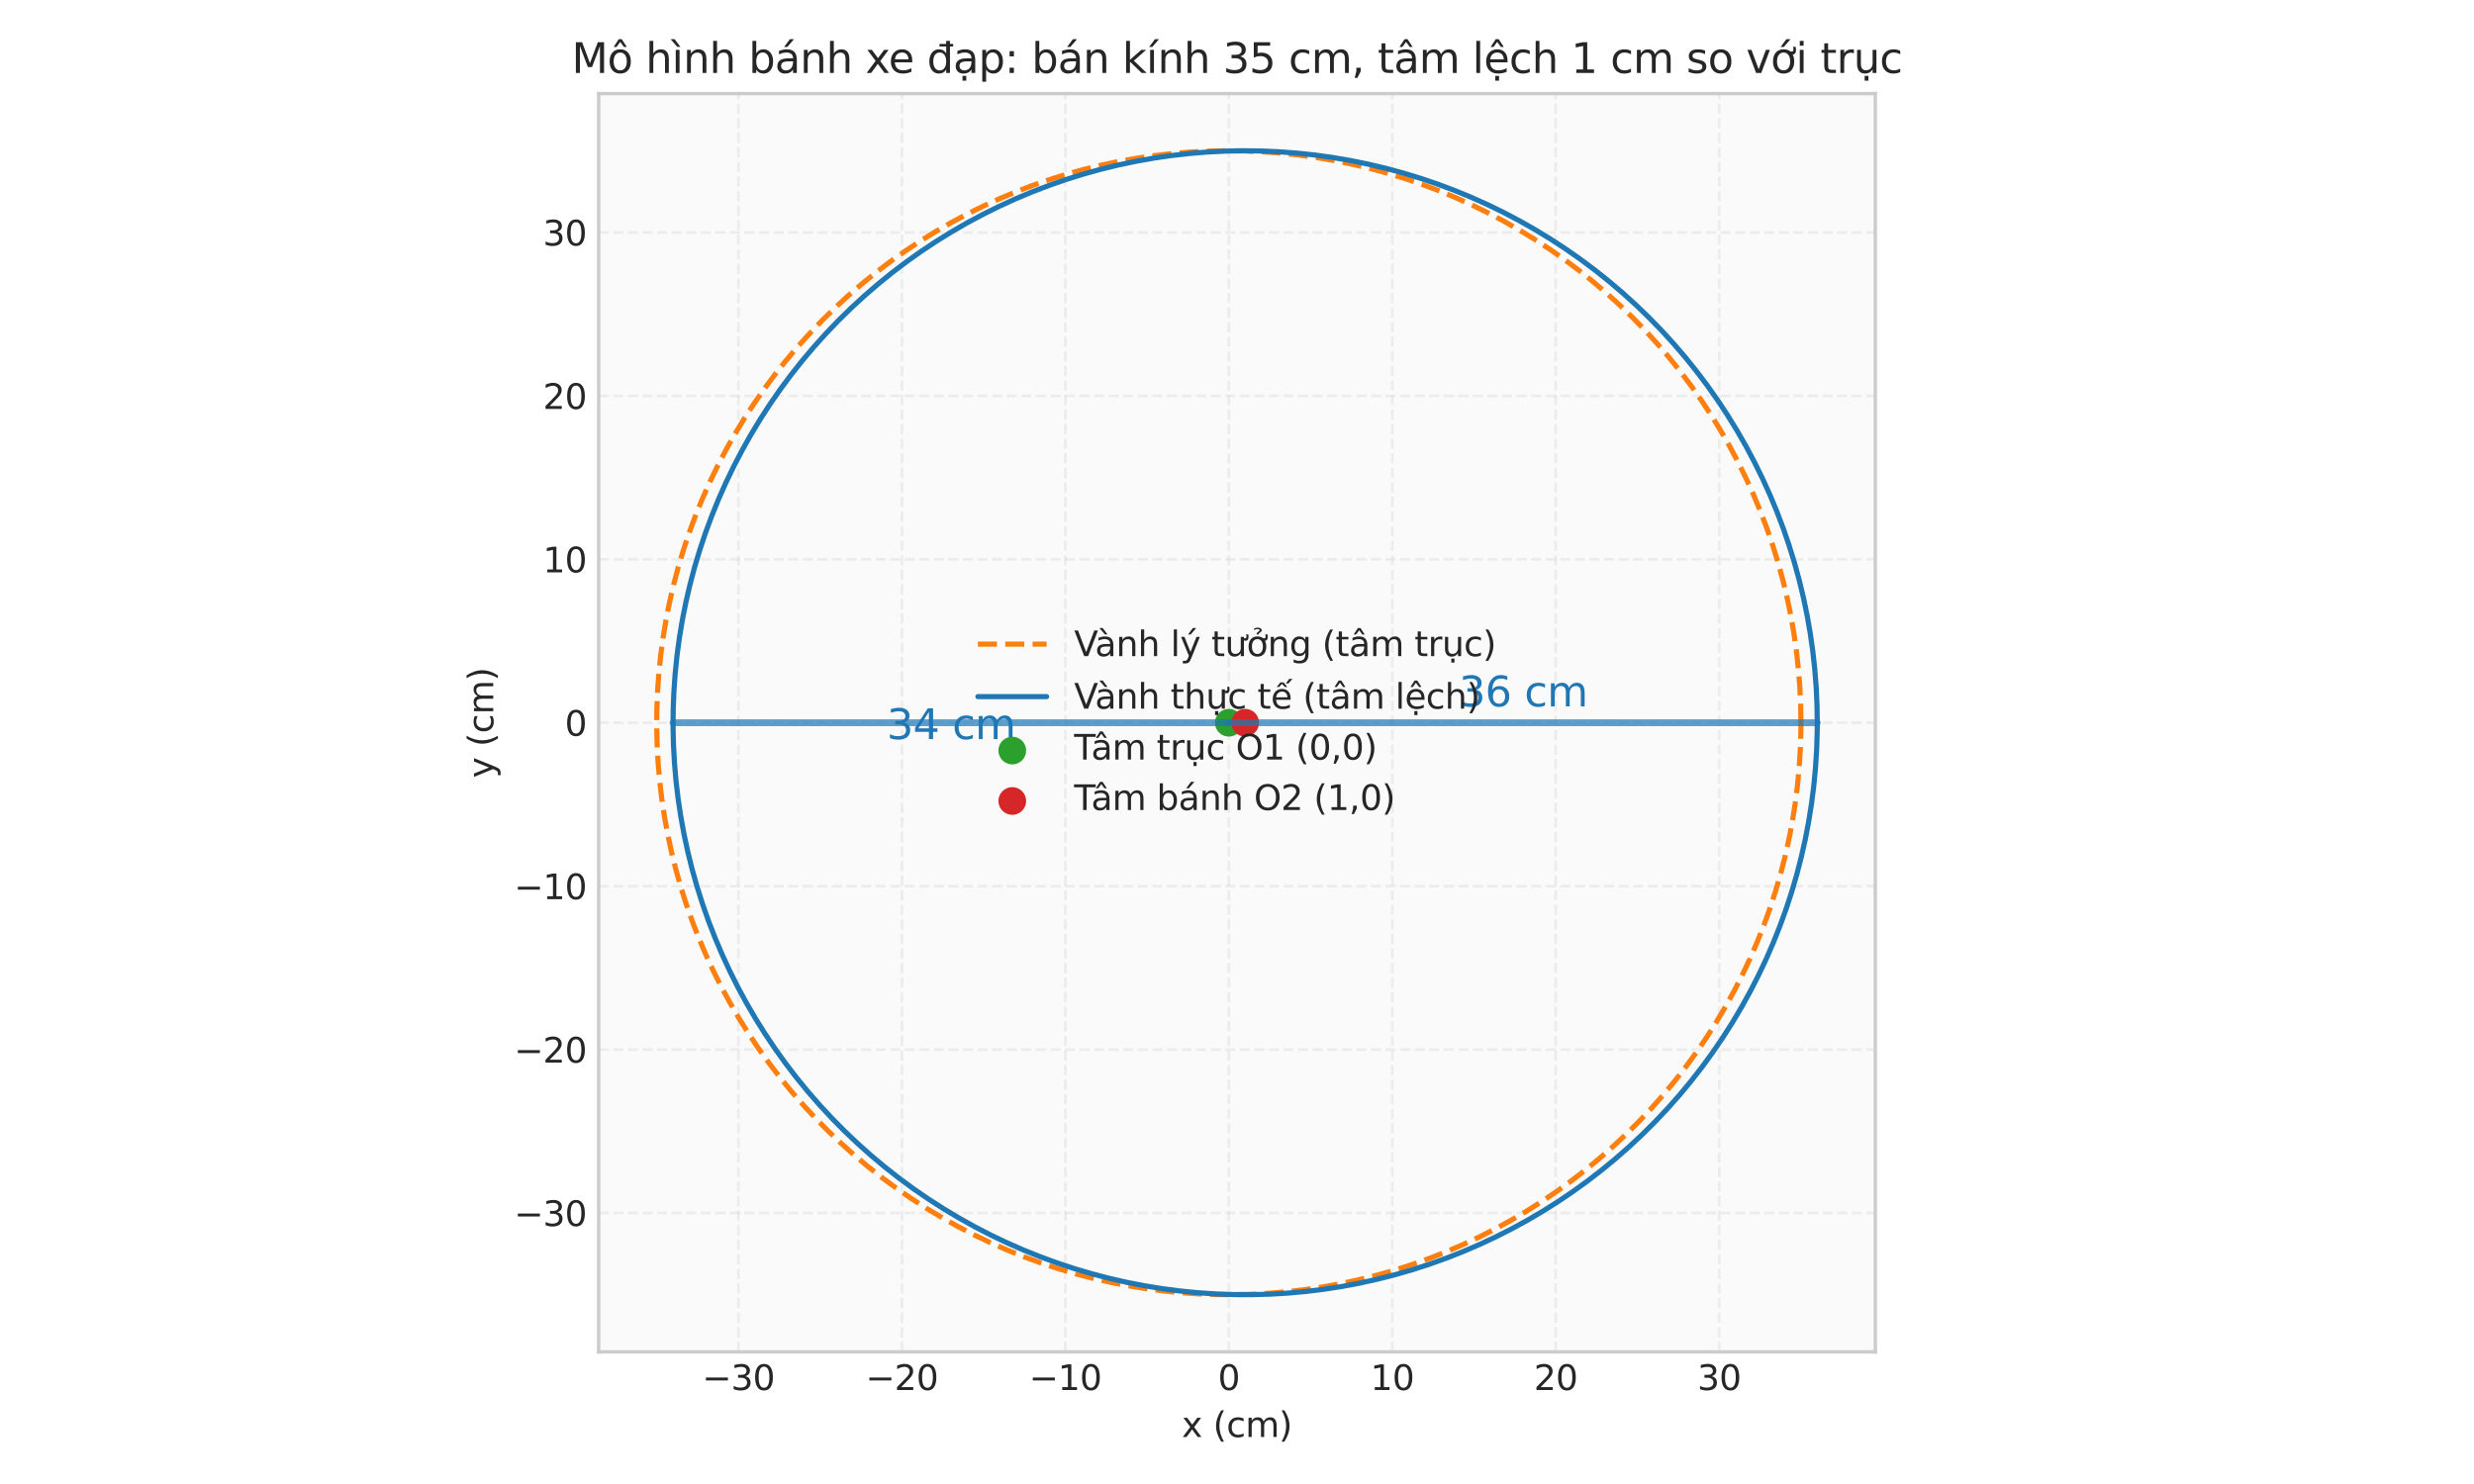 <?xml version="1.0" encoding="utf-8" standalone="no"?>
<!DOCTYPE svg PUBLIC "-//W3C//DTD SVG 1.1//EN"
  "http://www.w3.org/Graphics/SVG/1.1/DTD/svg11.dtd">
<svg xmlns:xlink="http://www.w3.org/1999/xlink" width="720pt" height="432pt" viewBox="0 0 720 432" xmlns="http://www.w3.org/2000/svg" version="1.1">
 <defs>
  <style type="text/css">*{stroke-linejoin: round; stroke-linecap: butt}</style>
 </defs>
 <g id="figure_1">
  <g id="patch_1">
   <path d="M 0 432 
L 720 432 
L 720 0 
L 0 0 
z
" style="fill: #ffffff"/>
  </g>
  <g id="axes_1">
   <g id="patch_2">
    <path d="M 174.235 393.54 
L 545.765 393.54 
L 545.765 27.24 
L 174.235 27.24 
z
" style="fill: #fafafa"/>
   </g>
   <g id="matplotlib.axis_1">
    <g id="xtick_1">
     <g id="line2d_1">
      <path d="M 214.903 393.54 
L 214.903 27.24 
" clip-path="url(#p5853ebc452)" style="fill: none; stroke-dasharray: 2.96,1.28; stroke-dashoffset: 0; stroke: #cccccc; stroke-opacity: 0.3; stroke-width: 0.8"/>
     </g>
     <g id="line2d_2"/>
     <g id="text_1">
      <!-- −30 -->
      <g style="fill: #262626" transform="translate(204.351 404.638) scale(0.1 -0.1)">
       <defs>
        <path id="DejaVuSans-2212" d="M 678 2272 
L 4684 2272 
L 4684 1741 
L 678 1741 
L 678 2272 
z
" transform="scale(0.016)"/>
        <path id="DejaVuSans-33" d="M 2597 2516 
Q 3050 2419 3304 2112 
Q 3559 1806 3559 1356 
Q 3559 666 3084 287 
Q 2609 -91 1734 -91 
Q 1441 -91 1130 -33 
Q 819 25 488 141 
L 488 750 
Q 750 597 1062 519 
Q 1375 441 1716 441 
Q 2309 441 2620 675 
Q 2931 909 2931 1356 
Q 2931 1769 2642 2001 
Q 2353 2234 1838 2234 
L 1294 2234 
L 1294 2753 
L 1863 2753 
Q 2328 2753 2575 2939 
Q 2822 3125 2822 3475 
Q 2822 3834 2567 4026 
Q 2313 4219 1838 4219 
Q 1578 4219 1281 4162 
Q 984 4106 628 3988 
L 628 4550 
Q 988 4650 1302 4700 
Q 1616 4750 1894 4750 
Q 2613 4750 3031 4423 
Q 3450 4097 3450 3541 
Q 3450 3153 3228 2886 
Q 3006 2619 2597 2516 
z
" transform="scale(0.016)"/>
        <path id="DejaVuSans-30" d="M 2034 4250 
Q 1547 4250 1301 3770 
Q 1056 3291 1056 2328 
Q 1056 1369 1301 889 
Q 1547 409 2034 409 
Q 2525 409 2770 889 
Q 3016 1369 3016 2328 
Q 3016 3291 2770 3770 
Q 2525 4250 2034 4250 
z
M 2034 4750 
Q 2819 4750 3233 4129 
Q 3647 3509 3647 2328 
Q 3647 1150 3233 529 
Q 2819 -91 2034 -91 
Q 1250 -91 836 529 
Q 422 1150 422 2328 
Q 422 3509 836 4129 
Q 1250 4750 2034 4750 
z
" transform="scale(0.016)"/>
       </defs>
       <use xlink:href="#DejaVuSans-2212"/>
       <use xlink:href="#DejaVuSans-33" transform="translate(83.789 0)"/>
       <use xlink:href="#DejaVuSans-30" transform="translate(147.412 0)"/>
      </g>
     </g>
    </g>
    <g id="xtick_2">
     <g id="line2d_3">
      <path d="M 262.475 393.54 
L 262.475 27.24 
" clip-path="url(#p5853ebc452)" style="fill: none; stroke-dasharray: 2.96,1.28; stroke-dashoffset: 0; stroke: #cccccc; stroke-opacity: 0.3; stroke-width: 0.8"/>
     </g>
     <g id="line2d_4"/>
     <g id="text_2">
      <!-- −20 -->
      <g style="fill: #262626" transform="translate(251.923 404.638) scale(0.1 -0.1)">
       <defs>
        <path id="DejaVuSans-32" d="M 1228 531 
L 3431 531 
L 3431 0 
L 469 0 
L 469 531 
Q 828 903 1448 1529 
Q 2069 2156 2228 2338 
Q 2531 2678 2651 2914 
Q 2772 3150 2772 3378 
Q 2772 3750 2511 3984 
Q 2250 4219 1831 4219 
Q 1534 4219 1204 4116 
Q 875 4013 500 3803 
L 500 4441 
Q 881 4594 1212 4672 
Q 1544 4750 1819 4750 
Q 2544 4750 2975 4387 
Q 3406 4025 3406 3419 
Q 3406 3131 3298 2873 
Q 3191 2616 2906 2266 
Q 2828 2175 2409 1742 
Q 1991 1309 1228 531 
z
" transform="scale(0.016)"/>
       </defs>
       <use xlink:href="#DejaVuSans-2212"/>
       <use xlink:href="#DejaVuSans-32" transform="translate(83.789 0)"/>
       <use xlink:href="#DejaVuSans-30" transform="translate(147.412 0)"/>
      </g>
     </g>
    </g>
    <g id="xtick_3">
     <g id="line2d_5">
      <path d="M 310.047 393.54 
L 310.047 27.24 
" clip-path="url(#p5853ebc452)" style="fill: none; stroke-dasharray: 2.96,1.28; stroke-dashoffset: 0; stroke: #cccccc; stroke-opacity: 0.3; stroke-width: 0.8"/>
     </g>
     <g id="line2d_6"/>
     <g id="text_3">
      <!-- −10 -->
      <g style="fill: #262626" transform="translate(299.495 404.638) scale(0.1 -0.1)">
       <defs>
        <path id="DejaVuSans-31" d="M 794 531 
L 1825 531 
L 1825 4091 
L 703 3866 
L 703 4441 
L 1819 4666 
L 2450 4666 
L 2450 531 
L 3481 531 
L 3481 0 
L 794 0 
L 794 531 
z
" transform="scale(0.016)"/>
       </defs>
       <use xlink:href="#DejaVuSans-2212"/>
       <use xlink:href="#DejaVuSans-31" transform="translate(83.789 0)"/>
       <use xlink:href="#DejaVuSans-30" transform="translate(147.412 0)"/>
      </g>
     </g>
    </g>
    <g id="xtick_4">
     <g id="line2d_7">
      <path d="M 357.619 393.54 
L 357.619 27.24 
" clip-path="url(#p5853ebc452)" style="fill: none; stroke-dasharray: 2.96,1.28; stroke-dashoffset: 0; stroke: #cccccc; stroke-opacity: 0.3; stroke-width: 0.8"/>
     </g>
     <g id="line2d_8"/>
     <g id="text_4">
      <!-- 0 -->
      <g style="fill: #262626" transform="translate(354.438 404.638) scale(0.1 -0.1)">
       <use xlink:href="#DejaVuSans-30"/>
      </g>
     </g>
    </g>
    <g id="xtick_5">
     <g id="line2d_9">
      <path d="M 405.191 393.54 
L 405.191 27.24 
" clip-path="url(#p5853ebc452)" style="fill: none; stroke-dasharray: 2.96,1.28; stroke-dashoffset: 0; stroke: #cccccc; stroke-opacity: 0.3; stroke-width: 0.8"/>
     </g>
     <g id="line2d_10"/>
     <g id="text_5">
      <!-- 10 -->
      <g style="fill: #262626" transform="translate(398.828 404.638) scale(0.1 -0.1)">
       <use xlink:href="#DejaVuSans-31"/>
       <use xlink:href="#DejaVuSans-30" transform="translate(63.623 0)"/>
      </g>
     </g>
    </g>
    <g id="xtick_6">
     <g id="line2d_11">
      <path d="M 452.762 393.54 
L 452.762 27.24 
" clip-path="url(#p5853ebc452)" style="fill: none; stroke-dasharray: 2.96,1.28; stroke-dashoffset: 0; stroke: #cccccc; stroke-opacity: 0.3; stroke-width: 0.8"/>
     </g>
     <g id="line2d_12"/>
     <g id="text_6">
      <!-- 20 -->
      <g style="fill: #262626" transform="translate(446.4 404.638) scale(0.1 -0.1)">
       <use xlink:href="#DejaVuSans-32"/>
       <use xlink:href="#DejaVuSans-30" transform="translate(63.623 0)"/>
      </g>
     </g>
    </g>
    <g id="xtick_7">
     <g id="line2d_13">
      <path d="M 500.334 393.54 
L 500.334 27.24 
" clip-path="url(#p5853ebc452)" style="fill: none; stroke-dasharray: 2.96,1.28; stroke-dashoffset: 0; stroke: #cccccc; stroke-opacity: 0.3; stroke-width: 0.8"/>
     </g>
     <g id="line2d_14"/>
     <g id="text_7">
      <!-- 30 -->
      <g style="fill: #262626" transform="translate(493.972 404.638) scale(0.1 -0.1)">
       <use xlink:href="#DejaVuSans-33"/>
       <use xlink:href="#DejaVuSans-30" transform="translate(63.623 0)"/>
      </g>
     </g>
    </g>
    <g id="text_8">
     <!-- x (cm) -->
     <g style="fill: #262626" transform="translate(343.93 418.317) scale(0.1 -0.1)">
      <defs>
       <path id="DejaVuSans-78" d="M 3513 3500 
L 2247 1797 
L 3578 0 
L 2900 0 
L 1881 1375 
L 863 0 
L 184 0 
L 1544 1831 
L 300 3500 
L 978 3500 
L 1906 2253 
L 2834 3500 
L 3513 3500 
z
" transform="scale(0.016)"/>
       <path id="DejaVuSans-20" transform="scale(0.016)"/>
       <path id="DejaVuSans-28" d="M 1984 4856 
Q 1566 4138 1362 3434 
Q 1159 2731 1159 2009 
Q 1159 1288 1364 580 
Q 1569 -128 1984 -844 
L 1484 -844 
Q 1016 -109 783 600 
Q 550 1309 550 2009 
Q 550 2706 781 3412 
Q 1013 4119 1484 4856 
L 1984 4856 
z
" transform="scale(0.016)"/>
       <path id="DejaVuSans-63" d="M 3122 3366 
L 3122 2828 
Q 2878 2963 2633 3030 
Q 2388 3097 2138 3097 
Q 1578 3097 1268 2742 
Q 959 2388 959 1747 
Q 959 1106 1268 751 
Q 1578 397 2138 397 
Q 2388 397 2633 464 
Q 2878 531 3122 666 
L 3122 134 
Q 2881 22 2623 -34 
Q 2366 -91 2075 -91 
Q 1284 -91 818 406 
Q 353 903 353 1747 
Q 353 2603 823 3093 
Q 1294 3584 2113 3584 
Q 2378 3584 2631 3529 
Q 2884 3475 3122 3366 
z
" transform="scale(0.016)"/>
       <path id="DejaVuSans-6d" d="M 3328 2828 
Q 3544 3216 3844 3400 
Q 4144 3584 4550 3584 
Q 5097 3584 5394 3201 
Q 5691 2819 5691 2113 
L 5691 0 
L 5113 0 
L 5113 2094 
Q 5113 2597 4934 2840 
Q 4756 3084 4391 3084 
Q 3944 3084 3684 2787 
Q 3425 2491 3425 1978 
L 3425 0 
L 2847 0 
L 2847 2094 
Q 2847 2600 2669 2842 
Q 2491 3084 2119 3084 
Q 1678 3084 1418 2786 
Q 1159 2488 1159 1978 
L 1159 0 
L 581 0 
L 581 3500 
L 1159 3500 
L 1159 2956 
Q 1356 3278 1631 3431 
Q 1906 3584 2284 3584 
Q 2666 3584 2933 3390 
Q 3200 3197 3328 2828 
z
" transform="scale(0.016)"/>
       <path id="DejaVuSans-29" d="M 513 4856 
L 1013 4856 
Q 1481 4119 1714 3412 
Q 1947 2706 1947 2009 
Q 1947 1309 1714 600 
Q 1481 -109 1013 -844 
L 513 -844 
Q 928 -128 1133 580 
Q 1338 1288 1338 2009 
Q 1338 2731 1133 3434 
Q 928 4138 513 4856 
z
" transform="scale(0.016)"/>
      </defs>
      <use xlink:href="#DejaVuSans-78"/>
      <use xlink:href="#DejaVuSans-20" transform="translate(59.18 0)"/>
      <use xlink:href="#DejaVuSans-28" transform="translate(90.967 0)"/>
      <use xlink:href="#DejaVuSans-63" transform="translate(129.98 0)"/>
      <use xlink:href="#DejaVuSans-6d" transform="translate(184.961 0)"/>
      <use xlink:href="#DejaVuSans-29" transform="translate(282.373 0)"/>
     </g>
    </g>
   </g>
   <g id="matplotlib.axis_2">
    <g id="ytick_1">
     <g id="line2d_15">
      <path d="M 174.235 353.105 
L 545.765 353.105 
" clip-path="url(#p5853ebc452)" style="fill: none; stroke-dasharray: 2.96,1.28; stroke-dashoffset: 0; stroke: #cccccc; stroke-opacity: 0.3; stroke-width: 0.8"/>
     </g>
     <g id="line2d_16"/>
     <g id="text_9">
      <!-- −30 -->
      <g style="fill: #262626" transform="translate(149.63 356.905) scale(0.1 -0.1)">
       <use xlink:href="#DejaVuSans-2212"/>
       <use xlink:href="#DejaVuSans-33" transform="translate(83.789 0)"/>
       <use xlink:href="#DejaVuSans-30" transform="translate(147.412 0)"/>
      </g>
     </g>
    </g>
    <g id="ytick_2">
     <g id="line2d_17">
      <path d="M 174.235 305.534 
L 545.765 305.534 
" clip-path="url(#p5853ebc452)" style="fill: none; stroke-dasharray: 2.96,1.28; stroke-dashoffset: 0; stroke: #cccccc; stroke-opacity: 0.3; stroke-width: 0.8"/>
     </g>
     <g id="line2d_18"/>
     <g id="text_10">
      <!-- −20 -->
      <g style="fill: #262626" transform="translate(149.63 309.333) scale(0.1 -0.1)">
       <use xlink:href="#DejaVuSans-2212"/>
       <use xlink:href="#DejaVuSans-32" transform="translate(83.789 0)"/>
       <use xlink:href="#DejaVuSans-30" transform="translate(147.412 0)"/>
      </g>
     </g>
    </g>
    <g id="ytick_3">
     <g id="line2d_19">
      <path d="M 174.235 257.962 
L 545.765 257.962 
" clip-path="url(#p5853ebc452)" style="fill: none; stroke-dasharray: 2.96,1.28; stroke-dashoffset: 0; stroke: #cccccc; stroke-opacity: 0.3; stroke-width: 0.8"/>
     </g>
     <g id="line2d_20"/>
     <g id="text_11">
      <!-- −10 -->
      <g style="fill: #262626" transform="translate(149.63 261.761) scale(0.1 -0.1)">
       <use xlink:href="#DejaVuSans-2212"/>
       <use xlink:href="#DejaVuSans-31" transform="translate(83.789 0)"/>
       <use xlink:href="#DejaVuSans-30" transform="translate(147.412 0)"/>
      </g>
     </g>
    </g>
    <g id="ytick_4">
     <g id="line2d_21">
      <path d="M 174.235 210.39 
L 545.765 210.39 
" clip-path="url(#p5853ebc452)" style="fill: none; stroke-dasharray: 2.96,1.28; stroke-dashoffset: 0; stroke: #cccccc; stroke-opacity: 0.3; stroke-width: 0.8"/>
     </g>
     <g id="line2d_22"/>
     <g id="text_12">
      <!-- 0 -->
      <g style="fill: #262626" transform="translate(164.372 214.189) scale(0.1 -0.1)">
       <use xlink:href="#DejaVuSans-30"/>
      </g>
     </g>
    </g>
    <g id="ytick_5">
     <g id="line2d_23">
      <path d="M 174.235 162.818 
L 545.765 162.818 
" clip-path="url(#p5853ebc452)" style="fill: none; stroke-dasharray: 2.96,1.28; stroke-dashoffset: 0; stroke: #cccccc; stroke-opacity: 0.3; stroke-width: 0.8"/>
     </g>
     <g id="line2d_24"/>
     <g id="text_13">
      <!-- 10 -->
      <g style="fill: #262626" transform="translate(158.01 166.617) scale(0.1 -0.1)">
       <use xlink:href="#DejaVuSans-31"/>
       <use xlink:href="#DejaVuSans-30" transform="translate(63.623 0)"/>
      </g>
     </g>
    </g>
    <g id="ytick_6">
     <g id="line2d_25">
      <path d="M 174.235 115.246 
L 545.765 115.246 
" clip-path="url(#p5853ebc452)" style="fill: none; stroke-dasharray: 2.96,1.28; stroke-dashoffset: 0; stroke: #cccccc; stroke-opacity: 0.3; stroke-width: 0.8"/>
     </g>
     <g id="line2d_26"/>
     <g id="text_14">
      <!-- 20 -->
      <g style="fill: #262626" transform="translate(158.01 119.046) scale(0.1 -0.1)">
       <use xlink:href="#DejaVuSans-32"/>
       <use xlink:href="#DejaVuSans-30" transform="translate(63.623 0)"/>
      </g>
     </g>
    </g>
    <g id="ytick_7">
     <g id="line2d_27">
      <path d="M 174.235 67.675 
L 545.765 67.675 
" clip-path="url(#p5853ebc452)" style="fill: none; stroke-dasharray: 2.96,1.28; stroke-dashoffset: 0; stroke: #cccccc; stroke-opacity: 0.3; stroke-width: 0.8"/>
     </g>
     <g id="line2d_28"/>
     <g id="text_15">
      <!-- 30 -->
      <g style="fill: #262626" transform="translate(158.01 71.474) scale(0.1 -0.1)">
       <use xlink:href="#DejaVuSans-33"/>
       <use xlink:href="#DejaVuSans-30" transform="translate(63.623 0)"/>
      </g>
     </g>
    </g>
    <g id="text_16">
     <!-- y (cm) -->
     <g style="fill: #262626" transform="translate(143.551 226.46) rotate(-90) scale(0.1 -0.1)">
      <defs>
       <path id="DejaVuSans-79" d="M 2059 -325 
Q 1816 -950 1584 -1140 
Q 1353 -1331 966 -1331 
L 506 -1331 
L 506 -850 
L 844 -850 
Q 1081 -850 1212 -737 
Q 1344 -625 1503 -206 
L 1606 56 
L 191 3500 
L 800 3500 
L 1894 763 
L 2988 3500 
L 3597 3500 
L 2059 -325 
z
" transform="scale(0.016)"/>
      </defs>
      <use xlink:href="#DejaVuSans-79"/>
      <use xlink:href="#DejaVuSans-20" transform="translate(59.18 0)"/>
      <use xlink:href="#DejaVuSans-28" transform="translate(90.967 0)"/>
      <use xlink:href="#DejaVuSans-63" transform="translate(129.98 0)"/>
      <use xlink:href="#DejaVuSans-6d" transform="translate(184.961 0)"/>
      <use xlink:href="#DejaVuSans-29" transform="translate(282.373 0)"/>
     </g>
    </g>
   </g>
   <g id="PathCollection_1">
    <defs>
     <path id="m386e6a7ae8" d="M 0 3.536 
C 0.938 3.536 1.837 3.163 2.5 2.5 
C 3.163 1.837 3.536 0.938 3.536 0 
C 3.536 -0.938 3.163 -1.837 2.5 -2.5 
C 1.837 -3.163 0.938 -3.536 0 -3.536 
C -0.938 -3.536 -1.837 -3.163 -2.5 -2.5 
C -3.163 -1.837 -3.536 -0.938 -3.536 0 
C -3.536 0.938 -3.163 1.837 -2.5 2.5 
C -1.837 3.163 -0.938 3.536 0 3.536 
z
" style="stroke: #2ca02c"/>
    </defs>
    <g clip-path="url(#p5853ebc452)">
     <use xlink:href="#m386e6a7ae8" x="357.619" y="210.39" style="fill: #2ca02c; stroke: #2ca02c"/>
    </g>
   </g>
   <g id="PathCollection_2">
    <defs>
     <path id="ma77c3afb02" d="M 0 3.536 
C 0.938 3.536 1.837 3.163 2.5 2.5 
C 3.163 1.837 3.536 0.938 3.536 0 
C 3.536 -0.938 3.163 -1.837 2.5 -2.5 
C 1.837 -3.163 0.938 -3.536 0 -3.536 
C -0.938 -3.536 -1.837 -3.163 -2.5 -2.5 
C -3.163 -1.837 -3.536 -0.938 -3.536 0 
C -3.536 0.938 -3.163 1.837 -2.5 2.5 
C -1.837 3.163 -0.938 3.536 0 3.536 
z
" style="stroke: #d62728"/>
    </defs>
    <g clip-path="url(#p5853ebc452)">
     <use xlink:href="#ma77c3afb02" x="362.376" y="210.39" style="fill: #d62728; stroke: #d62728"/>
    </g>
   </g>
   <g id="line2d_29">
    <path d="M 524.12 210.39 
L 524.038 205.147 
L 523.79 199.909 
L 523.377 194.682 
L 522.801 189.47 
L 522.06 184.279 
L 521.156 179.114 
L 520.09 173.979 
L 518.863 168.881 
L 517.476 163.824 
L 515.93 158.814 
L 514.228 153.854 
L 512.37 148.951 
L 510.358 144.108 
L 508.195 139.331 
L 505.883 134.625 
L 503.424 129.994 
L 500.82 125.442 
L 498.074 120.975 
L 495.189 116.596 
L 492.167 112.311 
L 489.012 108.123 
L 485.726 104.036 
L 482.314 100.055 
L 478.777 96.183 
L 475.121 92.424 
L 471.348 88.783 
L 467.462 85.262 
L 463.468 81.865 
L 459.368 78.595 
L 455.167 75.457 
L 450.87 72.452 
L 446.48 69.584 
L 442.002 66.856 
L 437.441 64.27 
L 432.8 61.829 
L 428.084 59.535 
L 423.299 57.391 
L 418.449 55.398 
L 413.538 53.56 
L 408.572 51.877 
L 403.555 50.351 
L 398.492 48.984 
L 393.39 47.777 
L 388.251 46.731 
L 383.083 45.847 
L 377.889 45.127 
L 372.674 44.571 
L 367.445 44.179 
L 362.207 43.952 
L 356.963 43.89 
L 351.721 43.993 
L 346.484 44.261 
L 341.258 44.694 
L 336.049 45.292 
L 330.86 46.053 
L 325.699 46.977 
L 320.569 48.063 
L 315.476 49.31 
L 310.424 50.717 
L 305.42 52.283 
L 300.467 54.005 
L 295.571 55.882 
L 290.736 57.913 
L 285.968 60.094 
L 281.271 62.425 
L 276.649 64.903 
L 272.108 67.524 
L 267.652 70.288 
L 263.284 73.19 
L 259.011 76.229 
L 254.835 79.401 
L 250.761 82.702 
L 246.794 86.13 
L 242.936 89.682 
L 239.191 93.353 
L 235.565 97.14 
L 232.059 101.04 
L 228.678 105.048 
L 225.425 109.16 
L 222.303 113.373 
L 219.315 117.683 
L 216.464 122.084 
L 213.753 126.572 
L 211.185 131.144 
L 208.763 135.795 
L 206.487 140.519 
L 204.362 145.313 
L 202.389 150.171 
L 200.57 155.089 
L 198.906 160.062 
L 197.4 165.084 
L 196.053 170.152 
L 194.866 175.26 
L 193.84 180.402 
L 192.977 185.574 
L 192.277 190.771 
L 191.742 195.987 
L 191.37 201.218 
L 191.164 206.457 
L 191.123 211.701 
L 191.247 216.943 
L 191.535 222.179 
L 191.989 227.403 
L 192.607 232.61 
L 193.388 237.795 
L 194.333 242.953 
L 195.439 248.079 
L 196.706 253.167 
L 198.133 258.213 
L 199.718 263.211 
L 201.46 268.157 
L 203.356 273.046 
L 205.406 277.873 
L 207.606 282.632 
L 209.956 287.32 
L 212.451 291.932 
L 215.091 296.463 
L 217.872 300.908 
L 220.792 305.264 
L 223.847 309.525 
L 227.035 313.689 
L 230.353 317.749 
L 233.797 321.704 
L 237.363 325.548 
L 241.049 329.277 
L 244.851 332.889 
L 248.764 336.379 
L 252.785 339.745 
L 256.911 342.982 
L 261.136 346.087 
L 265.457 349.058 
L 269.869 351.891 
L 274.368 354.584 
L 278.95 357.134 
L 283.61 359.539 
L 288.343 361.795 
L 293.145 363.902 
L 298.011 365.856 
L 302.936 367.656 
L 307.916 369.3 
L 312.944 370.786 
L 318.017 372.113 
L 323.13 373.28 
L 328.276 374.285 
L 333.451 375.128 
L 338.651 375.807 
L 343.869 376.323 
L 349.101 376.673 
L 354.342 376.859 
L 359.585 376.88 
L 364.827 376.735 
L 370.061 376.426 
L 375.284 375.952 
L 380.488 375.313 
L 385.67 374.511 
L 390.825 373.547 
L 395.946 372.42 
L 401.029 371.133 
L 406.069 369.686 
L 411.061 368.081 
L 416 366.32 
L 420.882 364.405 
L 425.7 362.336 
L 430.451 360.117 
L 435.13 357.749 
L 439.732 355.235 
L 444.252 352.578 
L 448.686 349.779 
L 453.031 346.843 
L 457.28 343.77 
L 461.431 340.566 
L 465.478 337.232 
L 469.419 333.773 
L 473.249 330.191 
L 476.964 326.491 
L 480.561 322.675 
L 484.036 318.748 
L 487.385 314.714 
L 490.606 310.576 
L 493.695 306.338 
L 496.649 302.006 
L 499.465 297.582 
L 502.14 293.072 
L 504.672 288.48 
L 507.058 283.811 
L 509.296 279.069 
L 511.383 274.259 
L 513.318 269.385 
L 515.099 264.453 
L 516.723 259.467 
L 518.189 254.433 
L 519.497 249.355 
L 520.643 244.238 
L 521.628 239.087 
L 522.451 233.909 
L 523.11 228.707 
L 523.604 223.486 
L 523.934 218.253 
L 524.099 213.012 
L 524.12 210.39 
L 524.12 210.39 
" clip-path="url(#p5853ebc452)" style="fill: none; stroke-dasharray: 5.55,2.4; stroke-dashoffset: 0; stroke: #ff7f0e; stroke-width: 1.5"/>
   </g>
   <g id="line2d_30">
    <path d="M 528.877 210.39 
L 528.795 205.147 
L 528.547 199.909 
L 528.135 194.682 
L 527.558 189.47 
L 526.817 184.279 
L 525.913 179.114 
L 524.847 173.979 
L 523.62 168.881 
L 522.233 163.824 
L 520.688 158.814 
L 518.985 153.854 
L 517.127 148.951 
L 515.116 144.108 
L 512.953 139.331 
L 510.64 134.625 
L 508.181 129.994 
L 505.577 125.442 
L 502.831 120.975 
L 499.946 116.596 
L 496.924 112.311 
L 493.769 108.123 
L 490.483 104.036 
L 487.071 100.055 
L 483.535 96.183 
L 479.878 92.424 
L 476.105 88.783 
L 472.22 85.262 
L 468.225 81.865 
L 464.125 78.595 
L 459.925 75.457 
L 455.627 72.452 
L 451.237 69.584 
L 446.759 66.856 
L 442.198 64.27 
L 437.557 61.829 
L 432.841 59.535 
L 428.056 57.391 
L 423.206 55.398 
L 418.295 53.56 
L 413.329 51.877 
L 408.312 50.351 
L 403.25 48.984 
L 398.147 47.777 
L 393.008 46.731 
L 387.84 45.847 
L 382.646 45.127 
L 377.432 44.571 
L 372.203 44.179 
L 366.964 43.952 
L 361.721 43.89 
L 356.478 43.993 
L 351.241 44.261 
L 346.015 44.694 
L 340.806 45.292 
L 335.618 46.053 
L 330.456 46.977 
L 325.326 48.063 
L 320.233 49.31 
L 315.181 50.717 
L 310.177 52.283 
L 305.224 54.005 
L 300.328 55.882 
L 295.493 57.913 
L 290.725 60.094 
L 286.028 62.425 
L 281.406 64.903 
L 276.865 67.524 
L 272.409 70.288 
L 268.042 73.19 
L 263.768 76.229 
L 259.592 79.401 
L 255.519 82.702 
L 251.551 86.13 
L 247.693 89.682 
L 243.949 93.353 
L 240.322 97.14 
L 236.816 101.04 
L 233.435 105.048 
L 230.182 109.16 
L 227.06 113.373 
L 224.072 117.683 
L 221.221 122.084 
L 218.511 126.572 
L 215.942 131.144 
L 213.52 135.795 
L 211.245 140.519 
L 209.119 145.313 
L 207.146 150.171 
L 205.327 155.089 
L 203.663 160.062 
L 202.157 165.084 
L 200.81 170.152 
L 199.623 175.26 
L 198.597 180.402 
L 197.734 185.574 
L 197.035 190.771 
L 196.499 195.987 
L 196.128 201.218 
L 195.921 206.457 
L 195.88 211.701 
L 196.004 216.943 
L 196.293 222.179 
L 196.746 227.403 
L 197.364 232.61 
L 198.146 237.795 
L 199.09 242.953 
L 200.196 248.079 
L 201.464 253.167 
L 202.89 258.213 
L 204.475 263.211 
L 206.217 268.157 
L 208.114 273.046 
L 210.163 277.873 
L 212.364 282.632 
L 214.713 287.32 
L 217.209 291.932 
L 219.848 296.463 
L 222.629 300.908 
L 225.549 305.264 
L 228.604 309.525 
L 231.792 313.689 
L 235.11 317.749 
L 238.554 321.704 
L 242.12 325.548 
L 245.806 329.277 
L 249.608 332.889 
L 253.521 336.379 
L 257.542 339.745 
L 261.668 342.982 
L 265.893 346.087 
L 270.214 349.058 
L 274.626 351.891 
L 279.125 354.584 
L 283.707 357.134 
L 288.367 359.539 
L 293.1 361.795 
L 297.903 363.902 
L 302.768 365.856 
L 307.694 367.656 
L 312.673 369.3 
L 317.702 370.786 
L 322.774 372.113 
L 327.887 373.28 
L 333.033 374.285 
L 338.209 375.128 
L 343.408 375.807 
L 348.626 376.323 
L 353.858 376.673 
L 359.099 376.859 
L 364.342 376.88 
L 369.584 376.735 
L 374.819 376.426 
L 380.041 375.952 
L 385.246 375.313 
L 390.428 374.511 
L 395.582 373.547 
L 400.703 372.42 
L 405.786 371.133 
L 410.826 369.686 
L 415.819 368.081 
L 420.758 366.32 
L 425.639 364.405 
L 430.457 362.336 
L 435.208 360.117 
L 439.887 357.749 
L 444.489 355.235 
L 449.009 352.578 
L 453.444 349.779 
L 457.788 346.843 
L 462.037 343.77 
L 466.188 340.566 
L 470.236 337.232 
L 474.176 333.773 
L 478.006 330.191 
L 481.721 326.491 
L 485.318 322.675 
L 488.793 318.748 
L 492.142 314.714 
L 495.363 310.576 
L 498.452 306.338 
L 501.406 302.006 
L 504.222 297.582 
L 506.897 293.072 
L 509.429 288.48 
L 511.815 283.811 
L 514.053 279.069 
L 516.14 274.259 
L 518.075 269.385 
L 519.856 264.453 
L 521.48 259.467 
L 522.947 254.433 
L 524.254 249.355 
L 525.401 244.238 
L 526.386 239.087 
L 527.208 233.909 
L 527.867 228.707 
L 528.361 223.486 
L 528.692 218.253 
L 528.857 213.012 
L 528.877 210.39 
L 528.877 210.39 
" clip-path="url(#p5853ebc452)" style="fill: none; stroke: #1f77b4; stroke-width: 1.5; stroke-linecap: round"/>
   </g>
   <g id="line2d_31">
    <path d="M 357.619 210.39 
L 528.877 210.39 
" clip-path="url(#p5853ebc452)" style="fill: none; stroke: #1f77b4; stroke-opacity: 0.7; stroke-width: 2; stroke-linecap: round"/>
   </g>
   <g id="line2d_32">
    <path d="M 357.619 210.39 
L 195.875 210.39 
" clip-path="url(#p5853ebc452)" style="fill: none; stroke: #1f77b4; stroke-opacity: 0.7; stroke-width: 2; stroke-linecap: round"/>
   </g>
   <g id="patch_3">
    <path d="M 174.235 393.54 
L 174.235 27.24 
" style="fill: none; stroke: #cccccc; stroke-linejoin: miter; stroke-linecap: square"/>
   </g>
   <g id="patch_4">
    <path d="M 545.765 393.54 
L 545.765 27.24 
" style="fill: none; stroke: #cccccc; stroke-linejoin: miter; stroke-linecap: square"/>
   </g>
   <g id="patch_5">
    <path d="M 174.235 393.54 
L 545.765 393.54 
" style="fill: none; stroke: #cccccc; stroke-linejoin: miter; stroke-linecap: square"/>
   </g>
   <g id="patch_6">
    <path d="M 174.235 27.24 
L 545.765 27.24 
" style="fill: none; stroke: #cccccc; stroke-linejoin: miter; stroke-linecap: square"/>
   </g>
   <g id="text_17">
    <!-- 36 cm -->
    <g style="fill: #1f77b4" transform="translate(424.563 205.633) scale(0.12 -0.12)">
     <defs>
      <path id="DejaVuSans-36" d="M 2113 2584 
Q 1688 2584 1439 2293 
Q 1191 2003 1191 1497 
Q 1191 994 1439 701 
Q 1688 409 2113 409 
Q 2538 409 2786 701 
Q 3034 994 3034 1497 
Q 3034 2003 2786 2293 
Q 2538 2584 2113 2584 
z
M 3366 4563 
L 3366 3988 
Q 3128 4100 2886 4159 
Q 2644 4219 2406 4219 
Q 1781 4219 1451 3797 
Q 1122 3375 1075 2522 
Q 1259 2794 1537 2939 
Q 1816 3084 2150 3084 
Q 2853 3084 3261 2657 
Q 3669 2231 3669 1497 
Q 3669 778 3244 343 
Q 2819 -91 2113 -91 
Q 1303 -91 875 529 
Q 447 1150 447 2328 
Q 447 3434 972 4092 
Q 1497 4750 2381 4750 
Q 2619 4750 2861 4703 
Q 3103 4656 3366 4563 
z
" transform="scale(0.016)"/>
     </defs>
     <use xlink:href="#DejaVuSans-33"/>
     <use xlink:href="#DejaVuSans-36" transform="translate(63.623 0)"/>
     <use xlink:href="#DejaVuSans-20" transform="translate(127.246 0)"/>
     <use xlink:href="#DejaVuSans-63" transform="translate(159.033 0)"/>
     <use xlink:href="#DejaVuSans-6d" transform="translate(214.014 0)"/>
    </g>
   </g>
   <g id="text_18">
    <!-- 34 cm -->
    <g style="fill: #1f77b4" transform="translate(258.061 215.147) scale(0.12 -0.12)">
     <defs>
      <path id="DejaVuSans-34" d="M 2419 4116 
L 825 1625 
L 2419 1625 
L 2419 4116 
z
M 2253 4666 
L 3047 4666 
L 3047 1625 
L 3713 1625 
L 3713 1100 
L 3047 1100 
L 3047 0 
L 2419 0 
L 2419 1100 
L 313 1100 
L 313 1709 
L 2253 4666 
z
" transform="scale(0.016)"/>
     </defs>
     <use xlink:href="#DejaVuSans-33"/>
     <use xlink:href="#DejaVuSans-34" transform="translate(63.623 0)"/>
     <use xlink:href="#DejaVuSans-20" transform="translate(127.246 0)"/>
     <use xlink:href="#DejaVuSans-63" transform="translate(159.033 0)"/>
     <use xlink:href="#DejaVuSans-6d" transform="translate(214.014 0)"/>
    </g>
   </g>
   <g id="text_19">
    <!-- Mô hình bánh xe đạp: bán kính 35 cm, tâm lệch 1 cm so với trục -->
    <g style="fill: #262626" transform="translate(166.39 21.24) scale(0.12 -0.12)">
     <defs>
      <path id="DejaVuSans-4d" d="M 628 4666 
L 1569 4666 
L 2759 1491 
L 3956 4666 
L 4897 4666 
L 4897 0 
L 4281 0 
L 4281 4097 
L 3078 897 
L 2444 897 
L 1241 4097 
L 1241 0 
L 628 0 
L 628 4666 
z
" transform="scale(0.016)"/>
      <path id="DejaVuSans-f4" d="M 1959 3097 
Q 1497 3097 1228 2736 
Q 959 2375 959 1747 
Q 959 1119 1226 758 
Q 1494 397 1959 397 
Q 2419 397 2687 759 
Q 2956 1122 2956 1747 
Q 2956 2369 2687 2733 
Q 2419 3097 1959 3097 
z
M 1959 3584 
Q 2709 3584 3137 3096 
Q 3566 2609 3566 1747 
Q 3566 888 3137 398 
Q 2709 -91 1959 -91 
Q 1206 -91 779 398 
Q 353 888 353 1747 
Q 353 2609 779 3096 
Q 1206 3584 1959 3584 
z
M 1729 5119 
L 2191 5119 
L 2957 3944 
L 2523 3944 
L 1960 4709 
L 1398 3944 
L 963 3944 
L 1729 5119 
z
" transform="scale(0.016)"/>
      <path id="DejaVuSans-68" d="M 3513 2113 
L 3513 0 
L 2938 0 
L 2938 2094 
Q 2938 2591 2744 2837 
Q 2550 3084 2163 3084 
Q 1697 3084 1428 2787 
Q 1159 2491 1159 1978 
L 1159 0 
L 581 0 
L 581 4863 
L 1159 4863 
L 1159 2956 
Q 1366 3272 1645 3428 
Q 1925 3584 2291 3584 
Q 2894 3584 3203 3211 
Q 3513 2838 3513 2113 
z
" transform="scale(0.016)"/>
      <path id="DejaVuSans-ec" d="M 435 5119 
L 1316 3950 
L 838 3950 
L -181 5119 
L 435 5119 
z
M 603 3500 
L 1178 3500 
L 1178 0 
L 603 0 
L 603 3500 
z
M 891 3584 
L 891 3584 
z
" transform="scale(0.016)"/>
      <path id="DejaVuSans-6e" d="M 3513 2113 
L 3513 0 
L 2938 0 
L 2938 2094 
Q 2938 2591 2744 2837 
Q 2550 3084 2163 3084 
Q 1697 3084 1428 2787 
Q 1159 2491 1159 1978 
L 1159 0 
L 581 0 
L 581 3500 
L 1159 3500 
L 1159 2956 
Q 1366 3272 1645 3428 
Q 1925 3584 2291 3584 
Q 2894 3584 3203 3211 
Q 3513 2838 3513 2113 
z
" transform="scale(0.016)"/>
      <path id="DejaVuSans-62" d="M 3116 1747 
Q 3116 2381 2855 2742 
Q 2594 3103 2138 3103 
Q 1681 3103 1420 2742 
Q 1159 2381 1159 1747 
Q 1159 1113 1420 752 
Q 1681 391 2138 391 
Q 2594 391 2855 752 
Q 3116 1113 3116 1747 
z
M 1159 2969 
Q 1341 3281 1617 3432 
Q 1894 3584 2278 3584 
Q 2916 3584 3314 3078 
Q 3713 2572 3713 1747 
Q 3713 922 3314 415 
Q 2916 -91 2278 -91 
Q 1894 -91 1617 61 
Q 1341 213 1159 525 
L 1159 0 
L 581 0 
L 581 4863 
L 1159 4863 
L 1159 2969 
z
" transform="scale(0.016)"/>
      <path id="DejaVuSans-e1" d="M 2194 1759 
Q 1497 1759 1228 1600 
Q 959 1441 959 1056 
Q 959 750 1161 570 
Q 1363 391 1709 391 
Q 2188 391 2477 730 
Q 2766 1069 2766 1631 
L 2766 1759 
L 2194 1759 
z
M 3341 1997 
L 3341 0 
L 2766 0 
L 2766 531 
Q 2569 213 2275 61 
Q 1981 -91 1556 -91 
Q 1019 -91 701 211 
Q 384 513 384 1019 
Q 384 1609 779 1909 
Q 1175 2209 1959 2209 
L 2766 2209 
L 2766 2266 
Q 2766 2663 2505 2880 
Q 2244 3097 1772 3097 
Q 1472 3097 1187 3025 
Q 903 2953 641 2809 
L 641 3341 
Q 956 3463 1253 3523 
Q 1550 3584 1831 3584 
Q 2591 3584 2966 3190 
Q 3341 2797 3341 1997 
z
M 2290 5119 
L 2912 5119 
L 1894 3944 
L 1415 3944 
L 2290 5119 
z
" transform="scale(0.016)"/>
      <path id="DejaVuSans-65" d="M 3597 1894 
L 3597 1613 
L 953 1613 
Q 991 1019 1311 708 
Q 1631 397 2203 397 
Q 2534 397 2845 478 
Q 3156 559 3463 722 
L 3463 178 
Q 3153 47 2828 -22 
Q 2503 -91 2169 -91 
Q 1331 -91 842 396 
Q 353 884 353 1716 
Q 353 2575 817 3079 
Q 1281 3584 2069 3584 
Q 2775 3584 3186 3129 
Q 3597 2675 3597 1894 
z
M 3022 2063 
Q 3016 2534 2758 2815 
Q 2500 3097 2075 3097 
Q 1594 3097 1305 2825 
Q 1016 2553 972 2059 
L 3022 2063 
z
" transform="scale(0.016)"/>
      <path id="DejaVuSans-111" d="M 2906 2969 
L 2906 4013 
L 1888 4013 
L 1888 4403 
L 2906 4403 
L 2906 4863 
L 3481 4863 
L 3481 4403 
L 3963 4403 
L 3963 4013 
L 3481 4013 
L 3481 0 
L 2906 0 
L 2906 525 
Q 2725 213 2448 61 
Q 2172 -91 1784 -91 
Q 1150 -91 751 415 
Q 353 922 353 1747 
Q 353 2572 751 3078 
Q 1150 3584 1784 3584 
Q 2172 3584 2448 3432 
Q 2725 3281 2906 2969 
z
M 947 1747 
Q 947 1113 1208 752 
Q 1469 391 1925 391 
Q 2381 391 2643 752 
Q 2906 1113 2906 1747 
Q 2906 2381 2643 2742 
Q 2381 3103 1925 3103 
Q 1469 3103 1208 2742 
Q 947 2381 947 1747 
z
" transform="scale(0.016)"/>
      <path id="DejaVuSans-1ea1" d="M 1410 -441 
L 1985 -441 
L 1985 -1172 
L 1410 -1172 
L 1410 -441 
z
M 2194 1759 
Q 1497 1759 1228 1600 
Q 959 1441 959 1056 
Q 959 750 1161 570 
Q 1363 391 1709 391 
Q 2188 391 2477 730 
Q 2766 1069 2766 1631 
L 2766 1759 
L 2194 1759 
z
M 3341 1997 
L 3341 0 
L 2766 0 
L 2766 531 
Q 2569 213 2275 61 
Q 1981 -91 1556 -91 
Q 1019 -91 701 211 
Q 384 513 384 1019 
Q 384 1609 779 1909 
Q 1175 2209 1959 2209 
L 2766 2209 
L 2766 2266 
Q 2766 2663 2505 2880 
Q 2244 3097 1772 3097 
Q 1472 3097 1187 3025 
Q 903 2953 641 2809 
L 641 3341 
Q 956 3463 1253 3523 
Q 1550 3584 1831 3584 
Q 2591 3584 2966 3190 
Q 3341 2797 3341 1997 
z
" transform="scale(0.016)"/>
      <path id="DejaVuSans-70" d="M 1159 525 
L 1159 -1331 
L 581 -1331 
L 581 3500 
L 1159 3500 
L 1159 2969 
Q 1341 3281 1617 3432 
Q 1894 3584 2278 3584 
Q 2916 3584 3314 3078 
Q 3713 2572 3713 1747 
Q 3713 922 3314 415 
Q 2916 -91 2278 -91 
Q 1894 -91 1617 61 
Q 1341 213 1159 525 
z
M 3116 1747 
Q 3116 2381 2855 2742 
Q 2594 3103 2138 3103 
Q 1681 3103 1420 2742 
Q 1159 2381 1159 1747 
Q 1159 1113 1420 752 
Q 1681 391 2138 391 
Q 2594 391 2855 752 
Q 3116 1113 3116 1747 
z
" transform="scale(0.016)"/>
      <path id="DejaVuSans-3a" d="M 750 794 
L 1409 794 
L 1409 0 
L 750 0 
L 750 794 
z
M 750 3309 
L 1409 3309 
L 1409 2516 
L 750 2516 
L 750 3309 
z
" transform="scale(0.016)"/>
      <path id="DejaVuSans-6b" d="M 581 4863 
L 1159 4863 
L 1159 1991 
L 2875 3500 
L 3609 3500 
L 1753 1863 
L 3688 0 
L 2938 0 
L 1159 1709 
L 1159 0 
L 581 0 
L 581 4863 
z
" transform="scale(0.016)"/>
      <path id="DejaVuSans-ed" d="M 1322 5119 
L 1944 5119 
L 926 3944 
L 447 3944 
L 1322 5119 
z
M 603 3500 
L 1178 3500 
L 1178 0 
L 603 0 
L 603 3500 
z
M 891 3584 
L 891 3584 
z
" transform="scale(0.016)"/>
      <path id="DejaVuSans-35" d="M 691 4666 
L 3169 4666 
L 3169 4134 
L 1269 4134 
L 1269 2991 
Q 1406 3038 1543 3061 
Q 1681 3084 1819 3084 
Q 2600 3084 3056 2656 
Q 3513 2228 3513 1497 
Q 3513 744 3044 326 
Q 2575 -91 1722 -91 
Q 1428 -91 1123 -41 
Q 819 9 494 109 
L 494 744 
Q 775 591 1075 516 
Q 1375 441 1709 441 
Q 2250 441 2565 725 
Q 2881 1009 2881 1497 
Q 2881 1984 2565 2268 
Q 2250 2553 1709 2553 
Q 1456 2553 1204 2497 
Q 953 2441 691 2322 
L 691 4666 
z
" transform="scale(0.016)"/>
      <path id="DejaVuSans-2c" d="M 750 794 
L 1409 794 
L 1409 256 
L 897 -744 
L 494 -744 
L 750 256 
L 750 794 
z
" transform="scale(0.016)"/>
      <path id="DejaVuSans-74" d="M 1172 4494 
L 1172 3500 
L 2356 3500 
L 2356 3053 
L 1172 3053 
L 1172 1153 
Q 1172 725 1289 603 
Q 1406 481 1766 481 
L 2356 481 
L 2356 0 
L 1766 0 
Q 1100 0 847 248 
Q 594 497 594 1153 
L 594 3053 
L 172 3053 
L 172 3500 
L 594 3500 
L 594 4494 
L 1172 4494 
z
" transform="scale(0.016)"/>
      <path id="DejaVuSans-e2" d="M 2194 1759 
Q 1497 1759 1228 1600 
Q 959 1441 959 1056 
Q 959 750 1161 570 
Q 1363 391 1709 391 
Q 2188 391 2477 730 
Q 2766 1069 2766 1631 
L 2766 1759 
L 2194 1759 
z
M 3341 1997 
L 3341 0 
L 2766 0 
L 2766 531 
Q 2569 213 2275 61 
Q 1981 -91 1556 -91 
Q 1019 -91 701 211 
Q 384 513 384 1019 
Q 384 1609 779 1909 
Q 1175 2209 1959 2209 
L 2766 2209 
L 2766 2266 
Q 2766 2663 2505 2880 
Q 2244 3097 1772 3097 
Q 1472 3097 1187 3025 
Q 903 2953 641 2809 
L 641 3341 
Q 956 3463 1253 3523 
Q 1550 3584 1831 3584 
Q 2591 3584 2966 3190 
Q 3341 2797 3341 1997 
z
M 1625 5119 
L 2087 5119 
L 2853 3944 
L 2419 3944 
L 1856 4709 
L 1294 3944 
L 859 3944 
L 1625 5119 
z
" transform="scale(0.016)"/>
      <path id="DejaVuSans-6c" d="M 603 4863 
L 1178 4863 
L 1178 0 
L 603 0 
L 603 4863 
z
" transform="scale(0.016)"/>
      <path id="DejaVuSans-1ec7" d="M 1738 -441 
L 2313 -441 
L 2313 -1172 
L 1738 -1172 
L 1738 -441 
z
M 3597 1894 
L 3597 1613 
L 953 1613 
Q 991 1019 1311 708 
Q 1631 397 2203 397 
Q 2534 397 2845 478 
Q 3156 559 3463 722 
L 3463 178 
Q 3153 47 2828 -22 
Q 2503 -91 2169 -91 
Q 1331 -91 842 396 
Q 353 884 353 1716 
Q 353 2575 817 3079 
Q 1281 3584 2069 3584 
Q 2775 3584 3186 3129 
Q 3597 2675 3597 1894 
z
M 3022 2063 
Q 3016 2534 2758 2815 
Q 2500 3097 2075 3097 
Q 1594 3097 1305 2825 
Q 1016 2553 972 2059 
L 3022 2063 
z
M 1738 -441 
L 2313 -441 
L 2313 -1172 
L 1738 -1172 
L 1738 -441 
z
M 1801 5119 
L 2263 5119 
L 3029 3944 
L 2595 3944 
L 2032 4709 
L 1470 3944 
L 1035 3944 
L 1801 5119 
z
" transform="scale(0.016)"/>
      <path id="DejaVuSans-73" d="M 2834 3397 
L 2834 2853 
Q 2591 2978 2328 3040 
Q 2066 3103 1784 3103 
Q 1356 3103 1142 2972 
Q 928 2841 928 2578 
Q 928 2378 1081 2264 
Q 1234 2150 1697 2047 
L 1894 2003 
Q 2506 1872 2764 1633 
Q 3022 1394 3022 966 
Q 3022 478 2636 193 
Q 2250 -91 1575 -91 
Q 1294 -91 989 -36 
Q 684 19 347 128 
L 347 722 
Q 666 556 975 473 
Q 1284 391 1588 391 
Q 1994 391 2212 530 
Q 2431 669 2431 922 
Q 2431 1156 2273 1281 
Q 2116 1406 1581 1522 
L 1381 1569 
Q 847 1681 609 1914 
Q 372 2147 372 2553 
Q 372 3047 722 3315 
Q 1072 3584 1716 3584 
Q 2034 3584 2315 3537 
Q 2597 3491 2834 3397 
z
" transform="scale(0.016)"/>
      <path id="DejaVuSans-6f" d="M 1959 3097 
Q 1497 3097 1228 2736 
Q 959 2375 959 1747 
Q 959 1119 1226 758 
Q 1494 397 1959 397 
Q 2419 397 2687 759 
Q 2956 1122 2956 1747 
Q 2956 2369 2687 2733 
Q 2419 3097 1959 3097 
z
M 1959 3584 
Q 2709 3584 3137 3096 
Q 3566 2609 3566 1747 
Q 3566 888 3137 398 
Q 2709 -91 1959 -91 
Q 1206 -91 779 398 
Q 353 888 353 1747 
Q 353 2609 779 3096 
Q 1206 3584 1959 3584 
z
" transform="scale(0.016)"/>
      <path id="DejaVuSans-76" d="M 191 3500 
L 800 3500 
L 1894 563 
L 2988 3500 
L 3597 3500 
L 2284 0 
L 1503 0 
L 191 3500 
z
" transform="scale(0.016)"/>
      <path id="DejaVuSans-1edb" d="M 2394 5119 
L 3016 5119 
L 1998 3944 
L 1519 3944 
L 2394 5119 
z
M 2622 3136 
L 2622 3508 
Q 2813 3367 2950 3300 
Q 3088 3233 3185 3233 
Q 3328 3233 3400 3319 
Q 3472 3405 3472 3573 
Q 3472 3673 3448 3770 
Q 3425 3867 3378 3964 
L 3794 3964 
Q 3825 3845 3840 3739 
Q 3856 3633 3856 3539 
Q 3856 3158 3720 2978 
Q 3585 2798 3294 2798 
Q 3144 2798 2980 2881 
Q 2816 2964 2622 3136 
z
M 1975 3097 
Q 1513 3097 1244 2736 
Q 975 2375 975 1747 
Q 975 1119 1242 758 
Q 1510 397 1975 397 
Q 2435 397 2703 759 
Q 2972 1122 2972 1747 
Q 2972 2369 2703 2733 
Q 2435 3097 1975 3097 
z
M 1975 3584 
Q 2725 3584 3153 3096 
Q 3582 2609 3582 1747 
Q 3582 888 3153 398 
Q 2725 -91 1975 -91 
Q 1222 -91 795 398 
Q 369 888 369 1747 
Q 369 2609 795 3096 
Q 1222 3584 1975 3584 
z
" transform="scale(0.016)"/>
      <path id="DejaVuSans-69" d="M 603 3500 
L 1178 3500 
L 1178 0 
L 603 0 
L 603 3500 
z
M 603 4863 
L 1178 4863 
L 1178 4134 
L 603 4134 
L 603 4863 
z
" transform="scale(0.016)"/>
      <path id="DejaVuSans-72" d="M 2631 2963 
Q 2534 3019 2420 3045 
Q 2306 3072 2169 3072 
Q 1681 3072 1420 2755 
Q 1159 2438 1159 1844 
L 1159 0 
L 581 0 
L 581 3500 
L 1159 3500 
L 1159 2956 
Q 1341 3275 1631 3429 
Q 1922 3584 2338 3584 
Q 2397 3584 2469 3576 
Q 2541 3569 2628 3553 
L 2631 2963 
z
" transform="scale(0.016)"/>
      <path id="DejaVuSans-1ee5" d="M 544 1381 
L 544 3500 
L 1119 3500 
L 1119 1403 
Q 1119 906 1312 657 
Q 1506 409 1894 409 
Q 2359 409 2629 706 
Q 2900 1003 2900 1516 
L 2900 3500 
L 3475 3500 
L 3475 0 
L 2900 0 
L 2900 538 
Q 2691 219 2414 64 
Q 2138 -91 1772 -91 
Q 1169 -91 856 284 
Q 544 659 544 1381 
z
M 1991 3584 
L 1991 3584 
z
M 1690 -441 
L 2265 -441 
L 2265 -1172 
L 1690 -1172 
L 1690 -441 
z
" transform="scale(0.016)"/>
     </defs>
     <use xlink:href="#DejaVuSans-4d"/>
     <use xlink:href="#DejaVuSans-f4" transform="translate(86.279 0)"/>
     <use xlink:href="#DejaVuSans-20" transform="translate(147.461 0)"/>
     <use xlink:href="#DejaVuSans-68" transform="translate(179.248 0)"/>
     <use xlink:href="#DejaVuSans-ec" transform="translate(242.627 0)"/>
     <use xlink:href="#DejaVuSans-6e" transform="translate(270.41 0)"/>
     <use xlink:href="#DejaVuSans-68" transform="translate(333.789 0)"/>
     <use xlink:href="#DejaVuSans-20" transform="translate(397.168 0)"/>
     <use xlink:href="#DejaVuSans-62" transform="translate(428.955 0)"/>
     <use xlink:href="#DejaVuSans-e1" transform="translate(492.432 0)"/>
     <use xlink:href="#DejaVuSans-6e" transform="translate(553.711 0)"/>
     <use xlink:href="#DejaVuSans-68" transform="translate(617.09 0)"/>
     <use xlink:href="#DejaVuSans-20" transform="translate(680.469 0)"/>
     <use xlink:href="#DejaVuSans-78" transform="translate(712.256 0)"/>
     <use xlink:href="#DejaVuSans-65" transform="translate(768.311 0)"/>
     <use xlink:href="#DejaVuSans-20" transform="translate(829.834 0)"/>
     <use xlink:href="#DejaVuSans-111" transform="translate(861.621 0)"/>
     <use xlink:href="#DejaVuSans-1ea1" transform="translate(925.098 0)"/>
     <use xlink:href="#DejaVuSans-70" transform="translate(986.377 0)"/>
     <use xlink:href="#DejaVuSans-3a" transform="translate(1049.854 0)"/>
     <use xlink:href="#DejaVuSans-20" transform="translate(1083.545 0)"/>
     <use xlink:href="#DejaVuSans-62" transform="translate(1115.332 0)"/>
     <use xlink:href="#DejaVuSans-e1" transform="translate(1178.809 0)"/>
     <use xlink:href="#DejaVuSans-6e" transform="translate(1240.088 0)"/>
     <use xlink:href="#DejaVuSans-20" transform="translate(1303.467 0)"/>
     <use xlink:href="#DejaVuSans-6b" transform="translate(1335.254 0)"/>
     <use xlink:href="#DejaVuSans-ed" transform="translate(1393.164 0)"/>
     <use xlink:href="#DejaVuSans-6e" transform="translate(1420.947 0)"/>
     <use xlink:href="#DejaVuSans-68" transform="translate(1484.326 0)"/>
     <use xlink:href="#DejaVuSans-20" transform="translate(1547.705 0)"/>
     <use xlink:href="#DejaVuSans-33" transform="translate(1579.492 0)"/>
     <use xlink:href="#DejaVuSans-35" transform="translate(1643.115 0)"/>
     <use xlink:href="#DejaVuSans-20" transform="translate(1706.738 0)"/>
     <use xlink:href="#DejaVuSans-63" transform="translate(1738.525 0)"/>
     <use xlink:href="#DejaVuSans-6d" transform="translate(1793.506 0)"/>
     <use xlink:href="#DejaVuSans-2c" transform="translate(1890.918 0)"/>
     <use xlink:href="#DejaVuSans-20" transform="translate(1922.705 0)"/>
     <use xlink:href="#DejaVuSans-74" transform="translate(1954.492 0)"/>
     <use xlink:href="#DejaVuSans-e2" transform="translate(1993.701 0)"/>
     <use xlink:href="#DejaVuSans-6d" transform="translate(2054.98 0)"/>
     <use xlink:href="#DejaVuSans-20" transform="translate(2152.393 0)"/>
     <use xlink:href="#DejaVuSans-6c" transform="translate(2184.18 0)"/>
     <use xlink:href="#DejaVuSans-1ec7" transform="translate(2211.963 0)"/>
     <use xlink:href="#DejaVuSans-63" transform="translate(2273.486 0)"/>
     <use xlink:href="#DejaVuSans-68" transform="translate(2328.467 0)"/>
     <use xlink:href="#DejaVuSans-20" transform="translate(2391.846 0)"/>
     <use xlink:href="#DejaVuSans-31" transform="translate(2423.633 0)"/>
     <use xlink:href="#DejaVuSans-20" transform="translate(2487.256 0)"/>
     <use xlink:href="#DejaVuSans-63" transform="translate(2519.043 0)"/>
     <use xlink:href="#DejaVuSans-6d" transform="translate(2574.023 0)"/>
     <use xlink:href="#DejaVuSans-20" transform="translate(2671.436 0)"/>
     <use xlink:href="#DejaVuSans-73" transform="translate(2703.223 0)"/>
     <use xlink:href="#DejaVuSans-6f" transform="translate(2755.322 0)"/>
     <use xlink:href="#DejaVuSans-20" transform="translate(2816.504 0)"/>
     <use xlink:href="#DejaVuSans-76" transform="translate(2848.291 0)"/>
     <use xlink:href="#DejaVuSans-1edb" transform="translate(2907.471 0)"/>
     <use xlink:href="#DejaVuSans-69" transform="translate(2968.652 0)"/>
     <use xlink:href="#DejaVuSans-20" transform="translate(2996.436 0)"/>
     <use xlink:href="#DejaVuSans-74" transform="translate(3028.223 0)"/>
     <use xlink:href="#DejaVuSans-72" transform="translate(3067.432 0)"/>
     <use xlink:href="#DejaVuSans-1ee5" transform="translate(3108.545 0)"/>
     <use xlink:href="#DejaVuSans-63" transform="translate(3171.924 0)"/>
    </g>
   </g>
   <g id="legend_1">
    <g id="line2d_33">
     <path d="M 284.6 187.505 
L 294.6 187.505 
L 304.6 187.505 
" style="fill: none; stroke-dasharray: 5.55,2.4; stroke-dashoffset: 0; stroke: #ff7f0e; stroke-width: 1.5"/>
    </g>
    <g id="text_20">
     <!-- Vành lý tưởng (tâm trục) -->
     <g style="fill: #262626" transform="translate(312.6 191.005) scale(0.1 -0.1)">
      <defs>
       <path id="DejaVuSans-56" d="M 1831 0 
L 50 4666 
L 709 4666 
L 2188 738 
L 3669 4666 
L 4325 4666 
L 2547 0 
L 1831 0 
z
" transform="scale(0.016)"/>
       <path id="DejaVuSans-e0" d="M 2194 1759 
Q 1497 1759 1228 1600 
Q 959 1441 959 1056 
Q 959 750 1161 570 
Q 1363 391 1709 391 
Q 2188 391 2477 730 
Q 2766 1069 2766 1631 
L 2766 1759 
L 2194 1759 
z
M 3341 1997 
L 3341 0 
L 2766 0 
L 2766 531 
Q 2569 213 2275 61 
Q 1981 -91 1556 -91 
Q 1019 -91 701 211 
Q 384 513 384 1019 
Q 384 1609 779 1909 
Q 1175 2209 1959 2209 
L 2766 2209 
L 2766 2266 
Q 2766 2663 2505 2880 
Q 2244 3097 1772 3097 
Q 1472 3097 1187 3025 
Q 903 2953 641 2809 
L 641 3341 
Q 956 3463 1253 3523 
Q 1550 3584 1831 3584 
Q 2591 3584 2966 3190 
Q 3341 2797 3341 1997 
z
M 1403 5119 
L 2284 3950 
L 1806 3950 
L 787 5119 
L 1403 5119 
z
" transform="scale(0.016)"/>
       <path id="DejaVuSans-fd" d="M 2059 -325 
Q 1816 -950 1584 -1140 
Q 1353 -1331 966 -1331 
L 506 -1331 
L 506 -850 
L 844 -850 
Q 1081 -850 1212 -737 
Q 1344 -625 1503 -206 
L 1606 56 
L 191 3500 
L 800 3500 
L 1894 763 
L 2988 3500 
L 3597 3500 
L 2059 -325 
z
M 2330 5119 
L 2952 5119 
L 1934 3944 
L 1455 3944 
L 2330 5119 
z
" transform="scale(0.016)"/>
       <path id="DejaVuSans-1b0" d="M 3094 3136 
L 3094 3508 
Q 3285 3367 3422 3300 
Q 3560 3233 3657 3233 
Q 3800 3233 3872 3319 
Q 3944 3405 3944 3573 
Q 3944 3673 3920 3770 
Q 3897 3867 3850 3964 
L 4266 3964 
Q 4297 3845 4312 3739 
Q 4328 3633 4328 3539 
Q 4328 3158 4192 2978 
Q 4057 2798 3766 2798 
Q 3616 2798 3452 2881 
Q 3288 2964 3094 3136 
z
M 552 1381 
L 552 3500 
L 1127 3500 
L 1127 1403 
Q 1127 906 1320 657 
Q 1514 409 1902 409 
Q 2367 409 2637 706 
Q 2908 1003 2908 1516 
L 2908 3500 
L 3483 3500 
L 3483 0 
L 2908 0 
L 2908 538 
Q 2699 219 2422 64 
Q 2146 -91 1780 -91 
Q 1177 -91 864 284 
Q 552 659 552 1381 
z
M 1999 3584 
L 1999 3584 
z
" transform="scale(0.016)"/>
       <path id="DejaVuSans-1edf" d="M 2622 3136 
L 2622 3508 
Q 2813 3367 2950 3300 
Q 3088 3233 3185 3233 
Q 3328 3233 3400 3319 
Q 3472 3405 3472 3573 
Q 3472 3673 3448 3770 
Q 3425 3867 3378 3964 
L 3794 3964 
Q 3825 3845 3840 3739 
Q 3856 3633 3856 3539 
Q 3856 3158 3720 2978 
Q 3585 2798 3294 2798 
Q 3144 2798 2980 2881 
Q 2816 2964 2622 3136 
z
M 1975 3097 
Q 1513 3097 1244 2736 
Q 975 2375 975 1747 
Q 975 1119 1242 758 
Q 1510 397 1975 397 
Q 2435 397 2703 759 
Q 2972 1122 2972 1747 
Q 2972 2369 2703 2733 
Q 2435 3097 1975 3097 
z
M 1975 3584 
Q 2725 3584 3153 3096 
Q 3582 2609 3582 1747 
Q 3582 888 3153 398 
Q 2725 -91 1975 -91 
Q 1222 -91 795 398 
Q 369 888 369 1747 
Q 369 2609 795 3096 
Q 1222 3584 1975 3584 
z
M 1364 5025 
Q 1714 5184 2042 5184 
Q 2367 5184 2565 5051 
Q 2764 4919 2764 4709 
Q 2764 4519 2489 4316 
L 2351 4216 
Q 2242 4134 2230 4106 
Q 2208 4056 2208 3956 
L 1836 3956 
L 1836 3994 
Q 1836 4119 1883 4203 
Q 1930 4288 2089 4403 
L 2230 4509 
Q 2373 4616 2373 4741 
Q 2373 4806 2276 4862 
Q 2180 4919 1958 4919 
Q 1676 4919 1364 4756 
L 1364 5025 
z
" transform="scale(0.016)"/>
       <path id="DejaVuSans-67" d="M 2906 1791 
Q 2906 2416 2648 2759 
Q 2391 3103 1925 3103 
Q 1463 3103 1205 2759 
Q 947 2416 947 1791 
Q 947 1169 1205 825 
Q 1463 481 1925 481 
Q 2391 481 2648 825 
Q 2906 1169 2906 1791 
z
M 3481 434 
Q 3481 -459 3084 -895 
Q 2688 -1331 1869 -1331 
Q 1566 -1331 1297 -1286 
Q 1028 -1241 775 -1147 
L 775 -588 
Q 1028 -725 1275 -790 
Q 1522 -856 1778 -856 
Q 2344 -856 2625 -561 
Q 2906 -266 2906 331 
L 2906 616 
Q 2728 306 2450 153 
Q 2172 0 1784 0 
Q 1141 0 747 490 
Q 353 981 353 1791 
Q 353 2603 747 3093 
Q 1141 3584 1784 3584 
Q 2172 3584 2450 3431 
Q 2728 3278 2906 2969 
L 2906 3500 
L 3481 3500 
L 3481 434 
z
" transform="scale(0.016)"/>
      </defs>
      <use xlink:href="#DejaVuSans-56"/>
      <use xlink:href="#DejaVuSans-e0" transform="translate(60.658 0)"/>
      <use xlink:href="#DejaVuSans-6e" transform="translate(121.938 0)"/>
      <use xlink:href="#DejaVuSans-68" transform="translate(185.316 0)"/>
      <use xlink:href="#DejaVuSans-20" transform="translate(248.695 0)"/>
      <use xlink:href="#DejaVuSans-6c" transform="translate(280.482 0)"/>
      <use xlink:href="#DejaVuSans-fd" transform="translate(308.266 0)"/>
      <use xlink:href="#DejaVuSans-20" transform="translate(367.445 0)"/>
      <use xlink:href="#DejaVuSans-74" transform="translate(399.232 0)"/>
      <use xlink:href="#DejaVuSans-1b0" transform="translate(438.441 0)"/>
      <use xlink:href="#DejaVuSans-1edf" transform="translate(501.82 0)"/>
      <use xlink:href="#DejaVuSans-6e" transform="translate(563.002 0)"/>
      <use xlink:href="#DejaVuSans-67" transform="translate(626.381 0)"/>
      <use xlink:href="#DejaVuSans-20" transform="translate(689.857 0)"/>
      <use xlink:href="#DejaVuSans-28" transform="translate(721.645 0)"/>
      <use xlink:href="#DejaVuSans-74" transform="translate(760.658 0)"/>
      <use xlink:href="#DejaVuSans-e2" transform="translate(799.867 0)"/>
      <use xlink:href="#DejaVuSans-6d" transform="translate(861.146 0)"/>
      <use xlink:href="#DejaVuSans-20" transform="translate(958.559 0)"/>
      <use xlink:href="#DejaVuSans-74" transform="translate(990.346 0)"/>
      <use xlink:href="#DejaVuSans-72" transform="translate(1029.555 0)"/>
      <use xlink:href="#DejaVuSans-1ee5" transform="translate(1070.668 0)"/>
      <use xlink:href="#DejaVuSans-63" transform="translate(1134.047 0)"/>
      <use xlink:href="#DejaVuSans-29" transform="translate(1189.027 0)"/>
     </g>
    </g>
    <g id="line2d_34">
     <path d="M 284.6 202.788 
L 294.6 202.788 
L 304.6 202.788 
" style="fill: none; stroke: #1f77b4; stroke-width: 1.5; stroke-linecap: round"/>
    </g>
    <g id="text_21">
     <!-- Vành thực tế (tâm lệch) -->
     <g style="fill: #262626" transform="translate(312.6 206.288) scale(0.1 -0.1)">
      <defs>
       <path id="DejaVuSans-1ef1" d="M 3094 3136 
L 3094 3508 
Q 3285 3367 3422 3300 
Q 3560 3233 3657 3233 
Q 3800 3233 3872 3319 
Q 3944 3405 3944 3573 
Q 3944 3673 3920 3770 
Q 3897 3867 3850 3964 
L 4266 3964 
Q 4297 3845 4312 3739 
Q 4328 3633 4328 3539 
Q 4328 3158 4192 2978 
Q 4057 2798 3766 2798 
Q 3616 2798 3452 2881 
Q 3288 2964 3094 3136 
z
M 552 1381 
L 552 3500 
L 1127 3500 
L 1127 1403 
Q 1127 906 1320 657 
Q 1514 409 1902 409 
Q 2367 409 2637 706 
Q 2908 1003 2908 1516 
L 2908 3500 
L 3483 3500 
L 3483 0 
L 2908 0 
L 2908 538 
Q 2699 219 2422 64 
Q 2146 -91 1780 -91 
Q 1177 -91 864 284 
Q 552 659 552 1381 
z
M 1999 3584 
L 1999 3584 
z
M 1690 -441 
L 2265 -441 
L 2265 -1172 
L 1690 -1172 
L 1690 -441 
z
" transform="scale(0.016)"/>
       <path id="DejaVuSans-1ebf" d="M 1738 4775 
L 2326 4775 
L 2985 3944 
L 2551 3944 
L 2032 4500 
L 1513 3944 
L 1079 3944 
L 1738 4775 
z
M 3348 5409 
L 3926 5409 
L 3214 4584 
L 2735 4584 
L 3348 5409 
z
M 3597 1894 
L 3597 1613 
L 953 1613 
Q 991 1019 1311 708 
Q 1631 397 2203 397 
Q 2534 397 2845 478 
Q 3156 559 3463 722 
L 3463 178 
Q 3153 47 2828 -22 
Q 2503 -91 2169 -91 
Q 1331 -91 842 396 
Q 353 884 353 1716 
Q 353 2575 817 3079 
Q 1281 3584 2069 3584 
Q 2775 3584 3186 3129 
Q 3597 2675 3597 1894 
z
M 3022 2063 
Q 3016 2534 2758 2815 
Q 2500 3097 2075 3097 
Q 1594 3097 1305 2825 
Q 1016 2553 972 2059 
L 3022 2063 
z
" transform="scale(0.016)"/>
      </defs>
      <use xlink:href="#DejaVuSans-56"/>
      <use xlink:href="#DejaVuSans-e0" transform="translate(60.658 0)"/>
      <use xlink:href="#DejaVuSans-6e" transform="translate(121.938 0)"/>
      <use xlink:href="#DejaVuSans-68" transform="translate(185.316 0)"/>
      <use xlink:href="#DejaVuSans-20" transform="translate(248.695 0)"/>
      <use xlink:href="#DejaVuSans-74" transform="translate(280.482 0)"/>
      <use xlink:href="#DejaVuSans-68" transform="translate(319.691 0)"/>
      <use xlink:href="#DejaVuSans-1ef1" transform="translate(383.07 0)"/>
      <use xlink:href="#DejaVuSans-63" transform="translate(446.449 0)"/>
      <use xlink:href="#DejaVuSans-20" transform="translate(501.43 0)"/>
      <use xlink:href="#DejaVuSans-74" transform="translate(533.217 0)"/>
      <use xlink:href="#DejaVuSans-1ebf" transform="translate(572.426 0)"/>
      <use xlink:href="#DejaVuSans-20" transform="translate(633.949 0)"/>
      <use xlink:href="#DejaVuSans-28" transform="translate(665.736 0)"/>
      <use xlink:href="#DejaVuSans-74" transform="translate(704.75 0)"/>
      <use xlink:href="#DejaVuSans-e2" transform="translate(743.959 0)"/>
      <use xlink:href="#DejaVuSans-6d" transform="translate(805.238 0)"/>
      <use xlink:href="#DejaVuSans-20" transform="translate(902.65 0)"/>
      <use xlink:href="#DejaVuSans-6c" transform="translate(934.438 0)"/>
      <use xlink:href="#DejaVuSans-1ec7" transform="translate(962.221 0)"/>
      <use xlink:href="#DejaVuSans-63" transform="translate(1023.744 0)"/>
      <use xlink:href="#DejaVuSans-68" transform="translate(1078.725 0)"/>
      <use xlink:href="#DejaVuSans-29" transform="translate(1142.104 0)"/>
     </g>
    </g>
    <g id="PathCollection_3">
     <g>
      <use xlink:href="#m386e6a7ae8" x="294.6" y="218.492" style="fill: #2ca02c; stroke: #2ca02c"/>
     </g>
    </g>
    <g id="text_22">
     <!-- Tâm trục O1 (0,0) -->
     <g style="fill: #262626" transform="translate(312.6 221.117) scale(0.1 -0.1)">
      <defs>
       <path id="DejaVuSans-54" d="M -19 4666 
L 3928 4666 
L 3928 4134 
L 2272 4134 
L 2272 0 
L 1638 0 
L 1638 4134 
L -19 4134 
L -19 4666 
z
" transform="scale(0.016)"/>
       <path id="DejaVuSans-4f" d="M 2522 4238 
Q 1834 4238 1429 3725 
Q 1025 3213 1025 2328 
Q 1025 1447 1429 934 
Q 1834 422 2522 422 
Q 3209 422 3611 934 
Q 4013 1447 4013 2328 
Q 4013 3213 3611 3725 
Q 3209 4238 2522 4238 
z
M 2522 4750 
Q 3503 4750 4090 4092 
Q 4678 3434 4678 2328 
Q 4678 1225 4090 567 
Q 3503 -91 2522 -91 
Q 1538 -91 948 565 
Q 359 1222 359 2328 
Q 359 3434 948 4092 
Q 1538 4750 2522 4750 
z
" transform="scale(0.016)"/>
      </defs>
      <use xlink:href="#DejaVuSans-54"/>
      <use xlink:href="#DejaVuSans-e2" transform="translate(49.459 0)"/>
      <use xlink:href="#DejaVuSans-6d" transform="translate(110.738 0)"/>
      <use xlink:href="#DejaVuSans-20" transform="translate(208.15 0)"/>
      <use xlink:href="#DejaVuSans-74" transform="translate(239.938 0)"/>
      <use xlink:href="#DejaVuSans-72" transform="translate(279.146 0)"/>
      <use xlink:href="#DejaVuSans-1ee5" transform="translate(320.26 0)"/>
      <use xlink:href="#DejaVuSans-63" transform="translate(383.639 0)"/>
      <use xlink:href="#DejaVuSans-20" transform="translate(438.619 0)"/>
      <use xlink:href="#DejaVuSans-4f" transform="translate(470.406 0)"/>
      <use xlink:href="#DejaVuSans-31" transform="translate(549.117 0)"/>
      <use xlink:href="#DejaVuSans-20" transform="translate(612.74 0)"/>
      <use xlink:href="#DejaVuSans-28" transform="translate(644.527 0)"/>
      <use xlink:href="#DejaVuSans-30" transform="translate(683.541 0)"/>
      <use xlink:href="#DejaVuSans-2c" transform="translate(747.164 0)"/>
      <use xlink:href="#DejaVuSans-30" transform="translate(778.951 0)"/>
      <use xlink:href="#DejaVuSans-29" transform="translate(842.574 0)"/>
     </g>
    </g>
    <g id="PathCollection_4">
     <g>
      <use xlink:href="#ma77c3afb02" x="294.6" y="233.17" style="fill: #d62728; stroke: #d62728"/>
     </g>
    </g>
    <g id="text_23">
     <!-- Tâm bánh O2 (1,0) -->
     <g style="fill: #262626" transform="translate(312.6 235.795) scale(0.1 -0.1)">
      <use xlink:href="#DejaVuSans-54"/>
      <use xlink:href="#DejaVuSans-e2" transform="translate(49.459 0)"/>
      <use xlink:href="#DejaVuSans-6d" transform="translate(110.738 0)"/>
      <use xlink:href="#DejaVuSans-20" transform="translate(208.15 0)"/>
      <use xlink:href="#DejaVuSans-62" transform="translate(239.938 0)"/>
      <use xlink:href="#DejaVuSans-e1" transform="translate(303.414 0)"/>
      <use xlink:href="#DejaVuSans-6e" transform="translate(364.693 0)"/>
      <use xlink:href="#DejaVuSans-68" transform="translate(428.072 0)"/>
      <use xlink:href="#DejaVuSans-20" transform="translate(491.451 0)"/>
      <use xlink:href="#DejaVuSans-4f" transform="translate(523.238 0)"/>
      <use xlink:href="#DejaVuSans-32" transform="translate(601.949 0)"/>
      <use xlink:href="#DejaVuSans-20" transform="translate(665.572 0)"/>
      <use xlink:href="#DejaVuSans-28" transform="translate(697.359 0)"/>
      <use xlink:href="#DejaVuSans-31" transform="translate(736.373 0)"/>
      <use xlink:href="#DejaVuSans-2c" transform="translate(799.996 0)"/>
      <use xlink:href="#DejaVuSans-30" transform="translate(831.783 0)"/>
      <use xlink:href="#DejaVuSans-29" transform="translate(895.406 0)"/>
     </g>
    </g>
   </g>
  </g>
 </g>
 <defs>
  <clipPath id="p5853ebc452">
   <rect x="174.235" y="27.24" width="371.53" height="366.3"/>
  </clipPath>
 </defs>
</svg>
